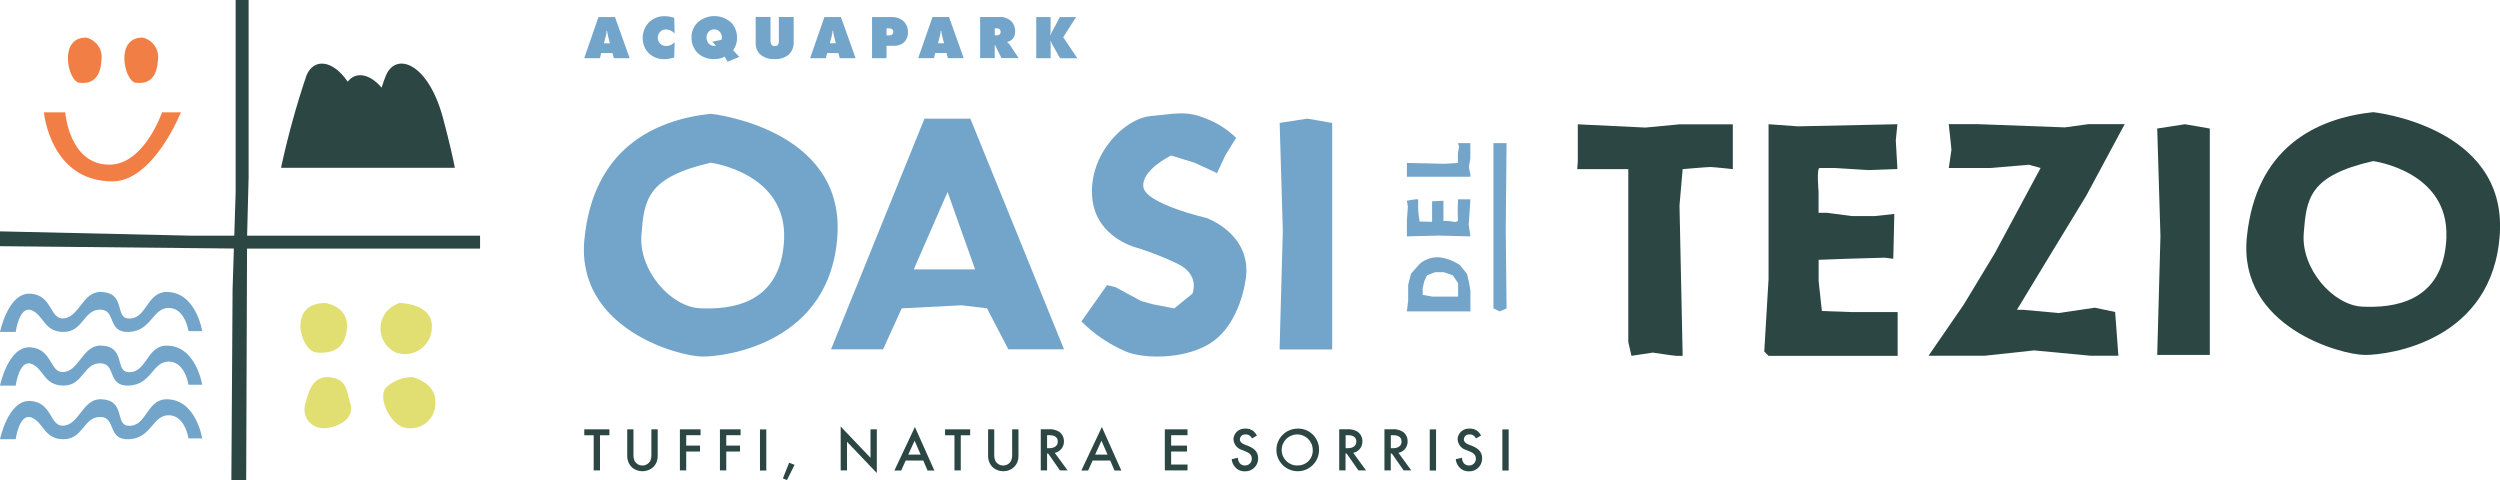 <svg xmlns="http://www.w3.org/2000/svg" id="Raggruppa_56" data-name="Raggruppa 56" viewBox="0 0 308.5 59.25"><path id="Tracciato_1" data-name="Tracciato 1" d="M40.15,37.39s2.86.38,2.67,3.05-1.9,3.24-3.81,3.05-3.62-6.1,1.14-6.1" style="fill: #e1de72;"></path><path id="Tracciato_2" data-name="Tracciato 2" d="M49.29,37.39s4.19,0,4,3.07c-.05,1.84-1.58,3.28-3.41,3.24-.33,0-.66-.07-.97-.17-1.65-.73-2.41-2.66-1.68-4.31.39-.88,1.14-1.54,2.06-1.82" style="fill: #e1de72;"></path><path id="Tracciato_3" data-name="Tracciato 3" d="M50.89,46.53s2.84.65,2.84,3.03c.11,1.71-1.18,3.18-2.88,3.29-.25.02-.5,0-.75-.04-1.83-.22-3.57-3.68-2.48-4.98.89-.83,2.06-1.3,3.27-1.3" style="fill: #e1de72;"></path><path id="Tracciato_4" data-name="Tracciato 4" d="M43.2,49.69c.75,2.18-1.93,3.15-3.26,3.15-1.29.02-2.35-1-2.37-2.28,0-.3.05-.59.15-.87.29-1.01.71-3.15,2.62-3.15,2.62,0,2.48,2.07,2.86,3.15" style="fill: #e1de72;"></path><path id="Tracciato_5" data-name="Tracciato 5" d="M56.13,20.71c-.22-1.15-.64-3.04-1.45-6.1-1.83-6.86-5.79-8.23-7.04-5.33-.17.39-.36.92-.55,1.53-1.55-1.8-3.24-1.97-4.18-.73-1.9-2.76-4.19-2.88-5.08-.8-1.27,3.75-2.32,7.56-3.15,11.43h21.46Z" style="fill: #2c4743;"></path><path id="Tracciato_6" data-name="Tracciato 6" d="M5.42,13.86h2.63s.47,6.46,5.44,6.46c4.3,0,6.51-6.46,6.51-6.46h2.32s-3.38,8.52-8.45,8.52c-7.68,0-8.45-8.52-8.45-8.52" style="fill: #f17e44;"></path><path id="Tracciato_7" data-name="Tracciato 7" d="M10.6,4.63c1.28.28,2.12,1.5,1.92,2.79-.14,2.44-1.38,2.96-2.75,2.79s-2.61-5.57.83-5.57" style="fill: #f17e44;"></path><path id="Tracciato_8" data-name="Tracciato 8" d="M17.57,4.63c1.28.28,2.12,1.5,1.92,2.79-.14,2.44-1.38,2.96-2.75,2.79s-2.61-5.57.82-5.57" style="fill: #f17e44;"></path><path id="Tracciato_9" data-name="Tracciato 9" d="M0,40.96h1.94s.42-3.25,1.94-2.68,1.52,2.68,3.96,2.68,2.45-2.75,4.51-2.75.8,2.88,3.58,2.75c2.78-.13,2.87-2.96,4.89-2.96s2.44,2.86,2.44,2.86h1.69s-.75-4.83-4.38-4.83c-2.53,0-2.46,3.51-4.81,3.26-1.6-.17-.21-3.26-3.41-3.26-2.19,0-2.65,3.34-4.68,3.26-1.52-.06-1.27-2.85-3.88-3.05-2.78-.21-3.79,4.72-3.79,4.72" style="fill: #73a4c9;"></path><path id="Tracciato_10" data-name="Tracciato 10" d="M0,47.58h1.94s.42-3.25,1.94-2.68,1.52,2.68,3.96,2.68,2.45-2.75,4.51-2.75.8,2.88,3.58,2.75c2.78-.13,2.87-2.96,4.89-2.96s2.44,2.86,2.44,2.86h1.69s-.75-4.83-4.38-4.83c-2.53,0-2.46,3.51-4.81,3.26-1.6-.17-.21-3.26-3.41-3.26-2.19,0-2.65,3.34-4.68,3.26-1.52-.06-1.27-2.85-3.88-3.05-2.78-.21-3.79,4.72-3.79,4.72" style="fill: #73a4c9;"></path><path id="Tracciato_11" data-name="Tracciato 11" d="M0,54.2h1.94s.42-3.25,1.94-2.68,1.52,2.68,3.96,2.68,2.45-2.75,4.51-2.75.8,2.88,3.58,2.75c2.78-.13,2.87-2.96,4.89-2.96s2.44,2.86,2.44,2.86h1.69s-.75-4.83-4.38-4.83c-2.53,0-2.46,3.51-4.81,3.26-1.6-.17-.21-3.26-3.41-3.26-2.19,0-2.65,3.34-4.68,3.26-1.52-.06-1.27-2.85-3.88-3.05-2.78-.21-3.79,4.72-3.79,4.72" style="fill: #73a4c9;"></path><path id="Tracciato_12" data-name="Tracciato 12" d="M0,30.38l29.99.3h29.25v-1.6H23.52l-23.52-.53v1.83Z" style="fill: #2c4743;"></path><path id="Tracciato_13" data-name="Tracciato 13" d="M30.38,59.24l.11-29.99.19-7.38V0h-1.6v23.71l-.38,12.01-.15,23.52h1.83Z" style="fill: #2c4743;"></path><path id="Tracciato_14" data-name="Tracciato 14" d="M194.7,15.34v4.61l-.07.92h6.3v21.33l.39,1.71,2.63-.4s2.63.4,2.9.4h.79l-.39-18.56.39-4.48s3.03-.26,3.42-.26,2.77.26,2.77.26v-5.53h-6.58l-4.21.4-8.34-.4Z" style="fill: #2c4743;"></path><path id="Tracciato_15" data-name="Tracciato 15" d="M218.24,15.34v19.09l-.53,8.95.53.53h15.93v-5.4h-5.66l-3.69-.13-.4-3.69v-2.63l3.55-.13,4.61-.13,1.05.13.13-5.53-2.37.26h-2.9l-3.03-.4h-1.05v-2.63s-.26-2.9.13-2.9h1.84l4.21.26,3.55-.13-.2-3.55.2-1.98-12.25.26-3.68-.26Z" style="fill: #2c4743;"></path><path id="Tracciato_16" data-name="Tracciato 16" d="M240.48,15.34l.33,3.13-.33,2.26h5.14l4.74-.4,1.45.4-5.66,10.53-3.82,6.32-4.35,6.32h6.91l6.12-.66,6.98.66h3.42l-.4-5.4-2.5-.53-4.48.66-4.35-.4h-.79l4.39-7.24,4.17-6.85,4.74-8.82h-4.48l-2.9.4-10.8-.4h-3.54Z" style="fill: #2c4743;"></path><path id="Tracciato_17" data-name="Tracciato 17" d="M266.2,15.86l3.42-.53,3.07.53v27.94h-6.49l.4-14.65-.4-13.3Z" style="fill: #2c4743;"></path><path id="Tracciato_18" data-name="Tracciato 18" d="M301.89,29.29c-.33,8.19-6.75,8.71-10.37,8.55s-7.57-4.68-7.24-9.02.66-7.13,8.56-8.94c0,0,9.37,1.22,9.04,9.41M292.84,13.84c-7.08.77-14.48,4.39-15.58,15.45s11.63,14.51,14.6,14.51,15.8-1.71,16.62-14.98-15.63-14.98-15.63-14.98" style="fill: #2c4743;"></path><path id="Tracciato_19" data-name="Tracciato 19" d="M96.76,29.49c-.33,8.19-6.75,8.71-10.37,8.55s-7.57-4.68-7.24-9.02.66-7.13,8.56-8.94c0,0,9.37,1.22,9.05,9.42M87.7,14.04c-7.08.77-14.48,4.39-15.58,15.45s11.63,14.51,14.6,14.51,15.8-1.71,16.62-14.98-15.64-14.98-15.64-14.98" style="fill: #73a4c9;"></path><path id="Tracciato_20" data-name="Tracciato 20" d="M120.33,33.24h-7.57l4.17-9.55,3.4,9.55ZM131.3,43.11l-5.7-14.05-5.86-14.42h-5.66l-11.53,28.47h6.42l2.3-5.06,7.4-.38,3.13.38,2.63,5.06h6.86Z" style="fill: #73a4c9;"></path><path id="Tracciato_21" data-name="Tracciato 21" d="M152.54,17.01l-1.31,2.11-1.05,2.24-2.77-1.28-2.9-.89s-3.69,1.78-3.42,3.88,7.77,3.82,7.77,3.82c0,0,5.66,1.97,4.87,7.5-.37,2.56-1.61,6.28-4.48,8.03-3.32,2.03-8.42,1.83-10.4.92-2.02-.87-3.85-2.12-5.4-3.68l3.16-4.48,1.05.26,3.16,1.71,1.45.4,2.63.51,2.24-1.82s1.05-2.39-1.97-3.76c-1.5-.71-3.03-1.32-4.61-1.83,0,0-5.4-1.15-5.79-6.39s3.96-9.64,7.24-9.94c3.03-.27,4.34-.72,6.85.33,1.38.53,2.63,1.34,3.69,2.37" style="fill: #73a4c9;"></path><path id="Tracciato_22" data-name="Tracciato 22" d="M157.9,15.17l3.42-.53,3.07.53v27.95h-6.49l.4-14.65-.39-13.3Z" style="fill: #73a4c9;"></path><path id="Tracciato_23" data-name="Tracciato 23" d="M178.16,33.59l1.11.38.66.97v1.66h-3.19l-1.18-.21v-.87l.21-.86.33-.69,1-.38h1.07ZM175.19,32.56l-1.07,1.21-.35,1.38v1.9l-.16,1.38h7.84v-2.59c-.1-.69-.24-1.37-.42-2.04l-.86-1.07c-.74-.52-1.59-.85-2.49-.97-.9-.08-1.8.21-2.49.8" style="fill: #73a4c9;"></path><path id="Tracciato_24" data-name="Tracciato 24" d="M173.61,29.17v-1.94l.12-1.73-.12-.73s1.4-.28,1.4-.14c-.02.45-.02.9,0,1.35.03.45.09.9.17,1.35l1.54.04v-2.53l1.4-.07v2.49h.52l1,.14.28-.17c-.05-.88-.05-1.76,0-2.63h1.53l-.21,3.12.21,1.45-3.92-.1-3.92.1Z" style="fill: #73a4c9;"></path><path id="Tracciato_25" data-name="Tracciato 25" d="M173.61,21.8v-1.69l4.68.1,1.62-.1v-1.21l.14-.8-.14-.44h1.53v1.86l-.18,1.11.18.87v.31h-7.84,0Z" style="fill: #73a4c9;"></path><path id="Tracciato_26" data-name="Tracciato 26" d="M185.92,38.05l-.86.38-.77-.38v-20.39h1.62l-.1,10.69.1,9.71Z" style="fill: #73a4c9;"></path><path id="Tracciato_27" data-name="Tracciato 27" d="M185.39,58.06h.78v-5.07h-.78v5.07ZM182.76,53.74c-.1-.19-.23-.37-.39-.51-.29-.24-.65-.36-1.02-.34-.75-.06-1.42.5-1.48,1.25,0,.03,0,.06,0,.09.04.6.45,1.12,1.03,1.29l.49.2c.33.14.73.35.73.87.02.45-.33.83-.78.85-.02,0-.04,0-.06,0-.26.01-.5-.1-.66-.3-.14-.19-.21-.41-.21-.65l-.77.17c.03.37.18.72.43.99.3.34.74.53,1.19.51.86.04,1.59-.63,1.63-1.49,0-.05,0-.09,0-.14,0-.58-.26-1.11-1.19-1.49l-.51-.2c-.49-.2-.55-.46-.55-.62,0-.35.3-.62.64-.61.02,0,.05,0,.07,0,.34-.02.65.18.78.5l.63-.37ZM176.43,58.06h.78v-5.07h-.78v5.07ZM171.62,53.7h.27c.38,0,1.06.07,1.06.78,0,.81-.87.83-1.08.83h-.24v-1.61ZM170.84,52.98v5.07h.78v-2.08h.14l1.45,2.08h.94l-1.58-2.17c.67-.13,1.15-.73,1.13-1.42.01-.47-.21-.92-.6-1.19-.4-.24-.87-.34-1.34-.3h-.91ZM166.04,53.7h.27c.38,0,1.06.07,1.06.78,0,.81-.87.83-1.08.83h-.24v-1.61ZM165.26,52.98v5.07h.78v-2.08h.14l1.45,2.08h.94l-1.58-2.17c.67-.13,1.15-.73,1.13-1.42.01-.47-.21-.92-.6-1.19-.4-.24-.87-.34-1.34-.3h-.91ZM160.13,57.44c-1.06.03-1.94-.8-1.97-1.86s.8-1.94,1.86-1.97,1.94.8,1.97,1.86c0,.02,0,.04,0,.05.06,1-.71,1.86-1.71,1.91-.05,0-.1,0-.15,0M160.13,52.89c-1.45,0-2.63,1.19-2.62,2.64,0,1.45,1.19,2.63,2.64,2.62,1.45,0,2.62-1.18,2.62-2.63.03-1.42-1.09-2.6-2.51-2.63-.04,0-.08,0-.13,0M155.1,53.74c-.1-.19-.23-.37-.39-.51-.29-.24-.65-.36-1.02-.34-.75-.06-1.42.5-1.48,1.25,0,.03,0,.06,0,.09.04.6.45,1.12,1.04,1.29l.49.2c.33.14.73.35.73.87.02.45-.33.83-.78.85-.02,0-.04,0-.06,0-.26.01-.5-.1-.66-.3-.14-.19-.21-.41-.21-.65l-.77.17c.03.37.18.72.43.99.3.34.74.53,1.19.51.86.04,1.6-.63,1.64-1.49,0-.05,0-.09,0-.14,0-.58-.26-1.11-1.19-1.49l-.51-.2c-.49-.2-.55-.46-.55-.62,0-.35.3-.62.64-.61.02,0,.05,0,.07,0,.34-.02.65.18.78.5l.62-.37ZM146.54,52.98h-2.8v5.07h2.8v-.73h-2.02v-1.6h1.96v-.73h-1.96v-1.29h2.02v-.73ZM135.14,56.1l.78-1.72.75,1.72h-1.54ZM137.53,58.06h.84l-2.4-5.37-2.53,5.37h.84l.55-1.23h2.17l.53,1.23ZM129.2,53.7h.27c.38,0,1.06.07,1.06.78,0,.81-.87.83-1.08.83h-.24v-1.61ZM128.43,52.98v5.07h.78v-2.08h.14l1.45,2.08h.94l-1.58-2.17c.67-.13,1.15-.73,1.13-1.42.01-.47-.21-.92-.6-1.19-.4-.24-.87-.34-1.34-.3h-.91ZM121.93,52.98v3.26c-.02.48.15.95.47,1.32.76.78,2,.79,2.78.03.01-.01.02-.02.03-.03.32-.36.49-.83.47-1.32v-3.26h-.78v3.06c.02.3-.03.6-.16.88-.32.52-1.01.68-1.53.36-.15-.09-.27-.21-.36-.36-.13-.27-.18-.57-.16-.88v-3.06h-.78ZM119.72,53.71v-.73h-3.1v.73h1.16v4.34h.78v-4.34h1.16ZM112.08,56.1l.78-1.72.75,1.72h-1.54ZM114.46,58.06h.84l-2.4-5.37-2.53,5.37h.84l.55-1.23h2.17l.53,1.23ZM104.52,58.06v-3.55l3.68,3.86v-5.39h-.78v3.51l-3.68-3.86v5.42h.78ZM96.61,59.04l.5.2.94-1.88-.67-.26-.77,1.93ZM93.78,58.06h.78v-5.07h-.78v5.07ZM91.38,52.98h-2.54v5.07h.78v-2.33h1.7v-.73h-1.7v-1.29h1.77v-.73ZM86.44,52.98h-2.54v5.07h.78v-2.33h1.7v-.73h-1.7v-1.29h1.77v-.73ZM77.4,52.98v3.26c-.02.48.15.95.47,1.32.76.78,2,.79,2.78.04.01-.01.02-.02.04-.04.32-.36.49-.83.47-1.32v-3.26h-.78v3.06c.02.3-.03.6-.16.88-.32.52-1.01.68-1.53.36-.15-.09-.27-.21-.36-.36-.13-.27-.18-.57-.16-.88v-3.06h-.78ZM75.2,53.71v-.73h-3.1v.73h1.16v4.34h.78v-4.34h1.16Z" style="fill: #2c4743;"></path><path id="Tracciato_28" data-name="Tracciato 28" d="M129.65,7.18v-1.63c0-.16-.01-.32-.04-.48h.04c.07.17.15.33.24.49l.93,1.63h2.13l-1.75-2.59,1.58-2.49h-1.99l-.88,1.64c-.11.18-.19.37-.27.57h-.04c.03-.21.04-.43.04-.64v-1.57h-1.77v5.07h1.76ZM122.75,3.5h.32c.12,0,.23.05.31.14.07.08.1.19.1.3,0,.12-.04.23-.13.31-.11.08-.25.12-.39.11h-.21v-.86ZM122.75,7.18v-1.63h.03s.04.09.07.14l.73,1.48h2.12l-1.14-1.71c-.07-.1-.16-.18-.27-.24v-.05c.27-.05.52-.19.7-.4.2-.26.3-.58.28-.9.02-.46-.15-.92-.48-1.25-.42-.39-.98-.58-1.55-.52h-2.29v5.07h1.79ZM116.25,4.37l.24.97h-.74l.25-.97c.05-.19.08-.38.08-.57h.07c.02.19.06.38.1.57M116.8,6.54l.17.63h1.95l-1.81-5.07h-2.04l-1.76,5.07h1.95l.14-.63h1.4ZM109.4,3.5h.33c.13,0,.26.04.37.11.09.08.14.19.14.31,0,.12-.04.23-.12.31-.11.1-.26.15-.41.14h-.31v-.88ZM109.4,7.18v-1.53h.89c.45.03.9-.12,1.25-.41.34-.33.53-.79.5-1.27.02-.5-.17-.98-.52-1.33-.41-.37-.94-.56-1.48-.53h-2.43v5.07h1.79ZM102.9,4.37l.24.97h-.74l.25-.97c.05-.19.08-.38.08-.57h.07c.02.19.06.38.1.57M103.46,6.55l.17.63h1.95l-1.81-5.07h-2.04l-1.76,5.07h1.95l.14-.63h1.4ZM93.25,5.34c-.02.47.15.93.46,1.28.51.48,1.19.72,1.89.67.66.04,1.32-.18,1.81-.63.36-.39.55-.91.53-1.45v-3.11h-1.83v2.94c.02.19-.03.38-.14.53-.1.09-.24.13-.37.12-.14.01-.27-.04-.36-.14-.12-.15-.17-.33-.16-.52v-2.94h-1.83v3.24ZM87.89,5.14l.46.49c-.31.08-.63,0-.87-.22-.2-.21-.31-.49-.3-.78,0-.27.1-.53.28-.73.17-.19.42-.29.67-.28.25,0,.49.09.66.27.26.27.36.67.24,1.03l-1.15.22ZM89.77,7.62l1.45-.6-.75-.83c.33-.44.5-.98.48-1.54.01-.68-.24-1.35-.7-1.85-1.18-1.07-2.97-1.09-4.16-.03-.5.49-.78,1.16-.76,1.86-.01.72.26,1.41.77,1.92.56.52,1.31.78,2.08.73.43.02.86-.08,1.24-.29l.36.61ZM83.25,5.2c-.26.3-.63.47-1.03.48-.28,0-.55-.1-.75-.29-.2-.19-.3-.46-.3-.73,0-.27.09-.52.27-.72.19-.2.46-.32.74-.31.41.02.79.2,1.07.5l-.05-1.93c-.39-.13-.8-.2-1.21-.2-.72-.02-1.41.26-1.92.77-.5.52-.77,1.21-.76,1.92-.01.7.25,1.37.74,1.87.5.48,1.17.75,1.87.74.43,0,.87-.07,1.28-.21l.05-1.89ZM75.02,4.38l.24.97h-.74l.25-.97c.05-.19.08-.38.08-.57h.07c.02.19.06.38.1.57M75.58,6.55l.17.63h1.95l-1.81-5.07h-2.04l-1.76,5.07h1.95l.14-.63h1.4Z" style="fill: #73a4c9;"></path></svg>
